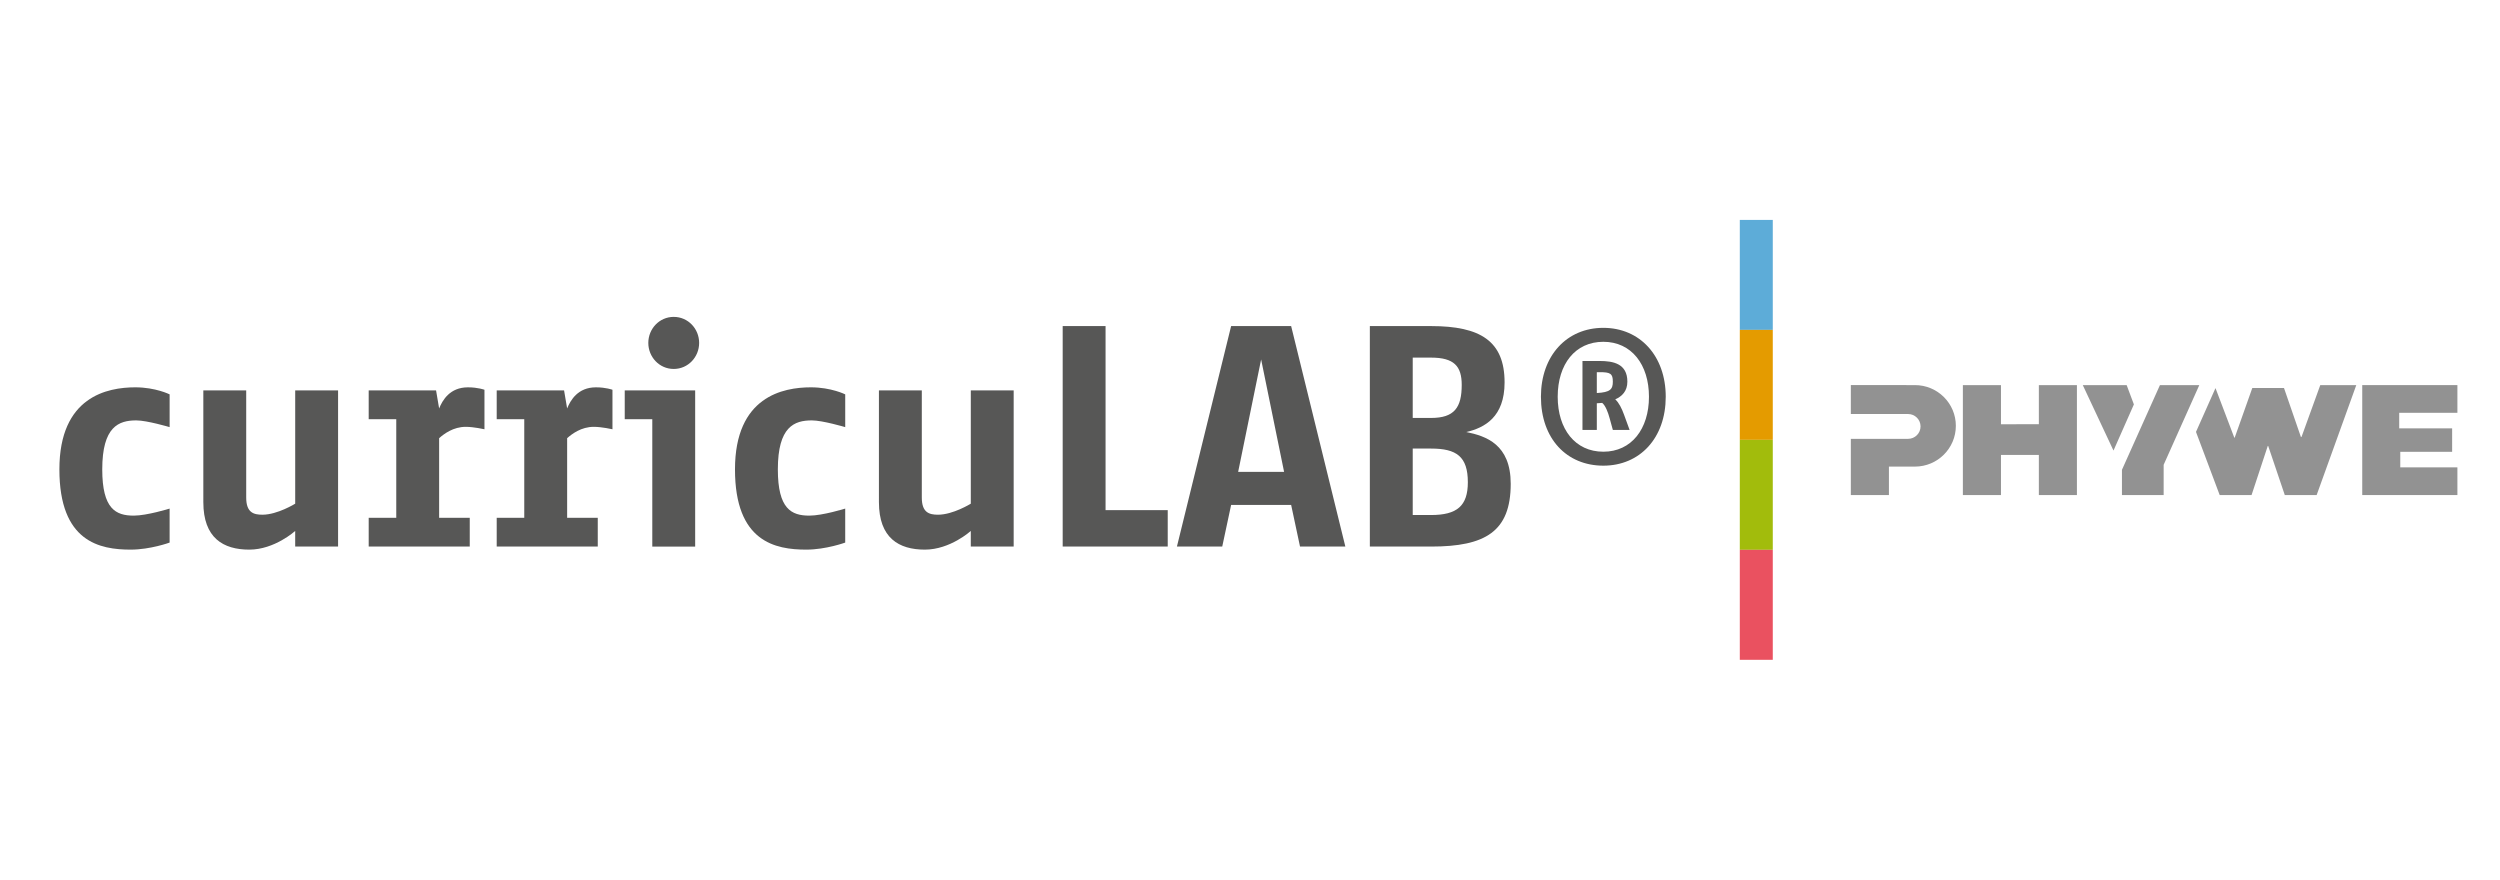 <?xml version="1.0" encoding="utf-8"?>
<!-- Generator: Adobe Illustrator 16.0.0, SVG Export Plug-In . SVG Version: 6.00 Build 0)  -->
<!DOCTYPE svg PUBLIC "-//W3C//DTD SVG 1.1//EN" "http://www.w3.org/Graphics/SVG/1.1/DTD/svg11.dtd">
<svg version="1.1" id="Ebene_1" xmlns="http://www.w3.org/2000/svg" xmlns:xlink="http://www.w3.org/1999/xlink" x="0px" y="0px"
	 width="241.664px" height="85.039px" viewBox="0 0 241.664 85.039" enable-background="new 0 0 241.664 85.039"
	 xml:space="preserve">
<g>
	<g>
		<path fill="#929292" d="M189.063,41.163c0-2.175-1.771-3.937-3.955-3.937c-0.832,0-6.196-0.001-6.196-0.001v2.796h5.534
			c0.664,0,1.205,0.537,1.205,1.2c0,0.662-0.541,1.2-1.205,1.2h-5.534v5.435h3.682v-2.752h2.516
			C187.292,45.104,189.063,43.339,189.063,41.163"/>
		<polygon fill="#929292" points="189.742,37.226 193.425,37.226 193.425,41.01 197.087,41.007 197.087,37.226 200.767,37.226 
			200.767,47.855 197.087,47.855 197.087,43.975 193.425,43.975 193.425,47.855 189.742,47.855 		"/>
		<polygon fill="#929292" points="228.347,37.226 237.546,37.226 237.546,39.904 231.921,39.904 231.921,41.408 237.037,41.408 
			237.037,43.675 232.024,43.675 232.024,45.178 237.546,45.178 237.546,47.855 228.347,47.855 		"/>
		<polygon fill="#929292" points="217.72,37.505 220.783,37.505 222.416,42.234 222.478,42.234 224.291,37.226 227.772,37.226 
			223.94,47.854 220.86,47.854 219.257,43.109 219.214,43.109 217.649,47.854 214.567,47.854 212.276,41.75 214.162,37.515 
			215.979,42.305 216.019,42.305 		"/>
		<polygon fill="#929292" points="201.333,37.226 205.574,37.226 206.274,39.093 204.302,43.555 		"/>
		<polygon fill="#929292" points="208.792,37.226 212.597,37.226 209.151,44.93 209.151,47.855 205.119,47.855 205.119,45.416 		"/>
	</g>
	<g enable-background="new    ">
		<path fill="#575756" d="M12.638,53.13c-2.99,0-6.897-0.74-6.897-7.756c0-7.045,4.647-7.933,7.341-7.933
			c1.954,0,3.315,0.681,3.315,0.681v3.167c0,0-2.19-0.651-3.227-0.651c-1.688,0-3.286,0.593-3.286,4.736
			c0,3.819,1.302,4.47,3.049,4.47c1.273,0,3.463-0.681,3.463-0.681v3.286C16.397,52.449,14.533,53.13,12.638,53.13z"/>
		<path fill="#575756" d="M28.535,52.834v-1.51c0,0-1.983,1.806-4.44,1.806c-2.516,0-4.44-1.125-4.44-4.588V37.737h4.145v10.36
			c0,1.45,0.71,1.658,1.569,1.658c1.45,0,3.167-1.066,3.167-1.066V37.737h4.144v15.097H28.535z"/>
		<path fill="#575756" d="M45.025,41.26c-1.214,0-2.102,0.681-2.576,1.095v7.697h2.96v2.782h-9.769v-2.782h2.665V40.52h-2.665
			v-2.782h6.513l0.296,1.746c0.326-0.799,1.036-2.042,2.783-2.042c0.977,0,1.599,0.236,1.599,0.236v3.818
			C46.831,41.496,45.794,41.26,45.025,41.26z"/>
		<path fill="#575756" d="M57.399,41.26c-1.214,0-2.102,0.681-2.576,1.095v7.697h2.96v2.782h-9.769v-2.782h2.664V40.52h-2.664
			v-2.782h6.512l0.296,1.746c0.326-0.799,1.036-2.042,2.783-2.042c0.977,0,1.599,0.236,1.599,0.236v3.818
			C59.205,41.496,58.169,41.26,57.399,41.26z"/>
		<path fill="#575756" d="M63.054,52.834V40.52H60.39v-2.782h6.809v15.097H63.054z M65.126,35.665c-1.391,0-2.457-1.154-2.457-2.517
			c0-1.361,1.065-2.516,2.457-2.516c1.392,0,2.457,1.154,2.457,2.516C67.583,34.511,66.518,35.665,65.126,35.665z"/>
		<path fill="#575756" d="M77.945,53.13c-2.99,0-6.897-0.74-6.897-7.756c0-7.045,4.647-7.933,7.341-7.933
			c1.954,0,3.315,0.681,3.315,0.681v3.167c0,0-2.19-0.651-3.227-0.651c-1.688,0-3.286,0.593-3.286,4.736
			c0,3.819,1.302,4.47,3.049,4.47c1.273,0,3.463-0.681,3.463-0.681v3.286C81.704,52.449,79.839,53.13,77.945,53.13z"/>
		<path fill="#575756" d="M93.842,52.834v-1.51c0,0-1.983,1.806-4.44,1.806c-2.516,0-4.44-1.125-4.44-4.588V37.737h4.145v10.36
			c0,1.45,0.71,1.658,1.569,1.658c1.45,0,3.167-1.066,3.167-1.066V37.737h4.144v15.097H93.842z"/>
	</g>
	<g enable-background="new    ">
		<path fill="#575756" d="M102.725,52.834V31.521h4.145v17.791h6.009v3.522H102.725z"/>
	</g>
	<g enable-background="new    ">
		<path fill="#575756" d="M125.667,52.834l-0.858-4.025h-5.802l-0.859,4.025h-4.381l5.24-21.313h5.802l5.24,21.313H125.667z
			 M121.908,34.747l-2.221,10.864h4.44L121.908,34.747z"/>
		<path fill="#575756" d="M138.337,52.834h-5.92V31.521h5.92c4.766,0,7.104,1.45,7.104,5.446c0,3.346-1.925,4.382-3.7,4.796
			c1.895,0.385,4.293,1.185,4.293,5.003C146.035,51.384,143.578,52.834,138.337,52.834z M138.337,34.569h-1.775v5.832h1.775
			c2.25,0,2.961-1.007,2.961-3.197C141.298,35.398,140.558,34.569,138.337,34.569z M138.337,43.361h-1.775v6.424h1.775
			c2.516,0,3.553-0.889,3.553-3.168C141.89,44.131,140.794,43.361,138.337,43.361z"/>
	</g>
	<g enable-background="new    ">
		<path fill="#575756" d="M154.987,45.014c-3.528,0-6.032-2.593-6.032-6.662c0-3.979,2.504-6.661,6.032-6.661
			c3.529,0,6.032,2.7,6.032,6.661C161.019,42.35,158.516,45.014,154.987,45.014z M154.987,33.04c-2.719,0-4.411,2.161-4.411,5.312
			c0,3.134,1.692,5.313,4.411,5.313s4.411-2.197,4.411-5.313C159.398,35.237,157.706,33.04,154.987,33.04z M155.906,41.557
			l-0.307-1.116c-0.162-0.612-0.414-1.242-0.721-1.494l-0.521,0.036v2.574h-1.387v-6.662h1.656c1.314,0,2.684,0.253,2.684,1.999
			c0,0.918-0.522,1.423-1.171,1.711c0.36,0.323,0.63,0.882,0.847,1.476l0.539,1.477H155.906z M154.644,35.976h-0.287v2.017
			c1.297-0.072,1.549-0.36,1.549-1.099C155.906,36.119,155.671,35.976,154.644,35.976z"/>
	</g>
	<g>
		<rect x="168.179" y="21.258" fill="#5DACD8" width="3.188" height="10.631"/>
		<rect x="168.179" y="31.889" fill="#E49B00" width="3.188" height="10.63"/>
		<rect x="168.179" y="42.519" fill="#A2BC0C" width="3.188" height="10.631"/>
		<rect x="168.179" y="53.15" fill="#EA5160" width="3.188" height="10.631"/>
	</g>
</g>
</svg>
